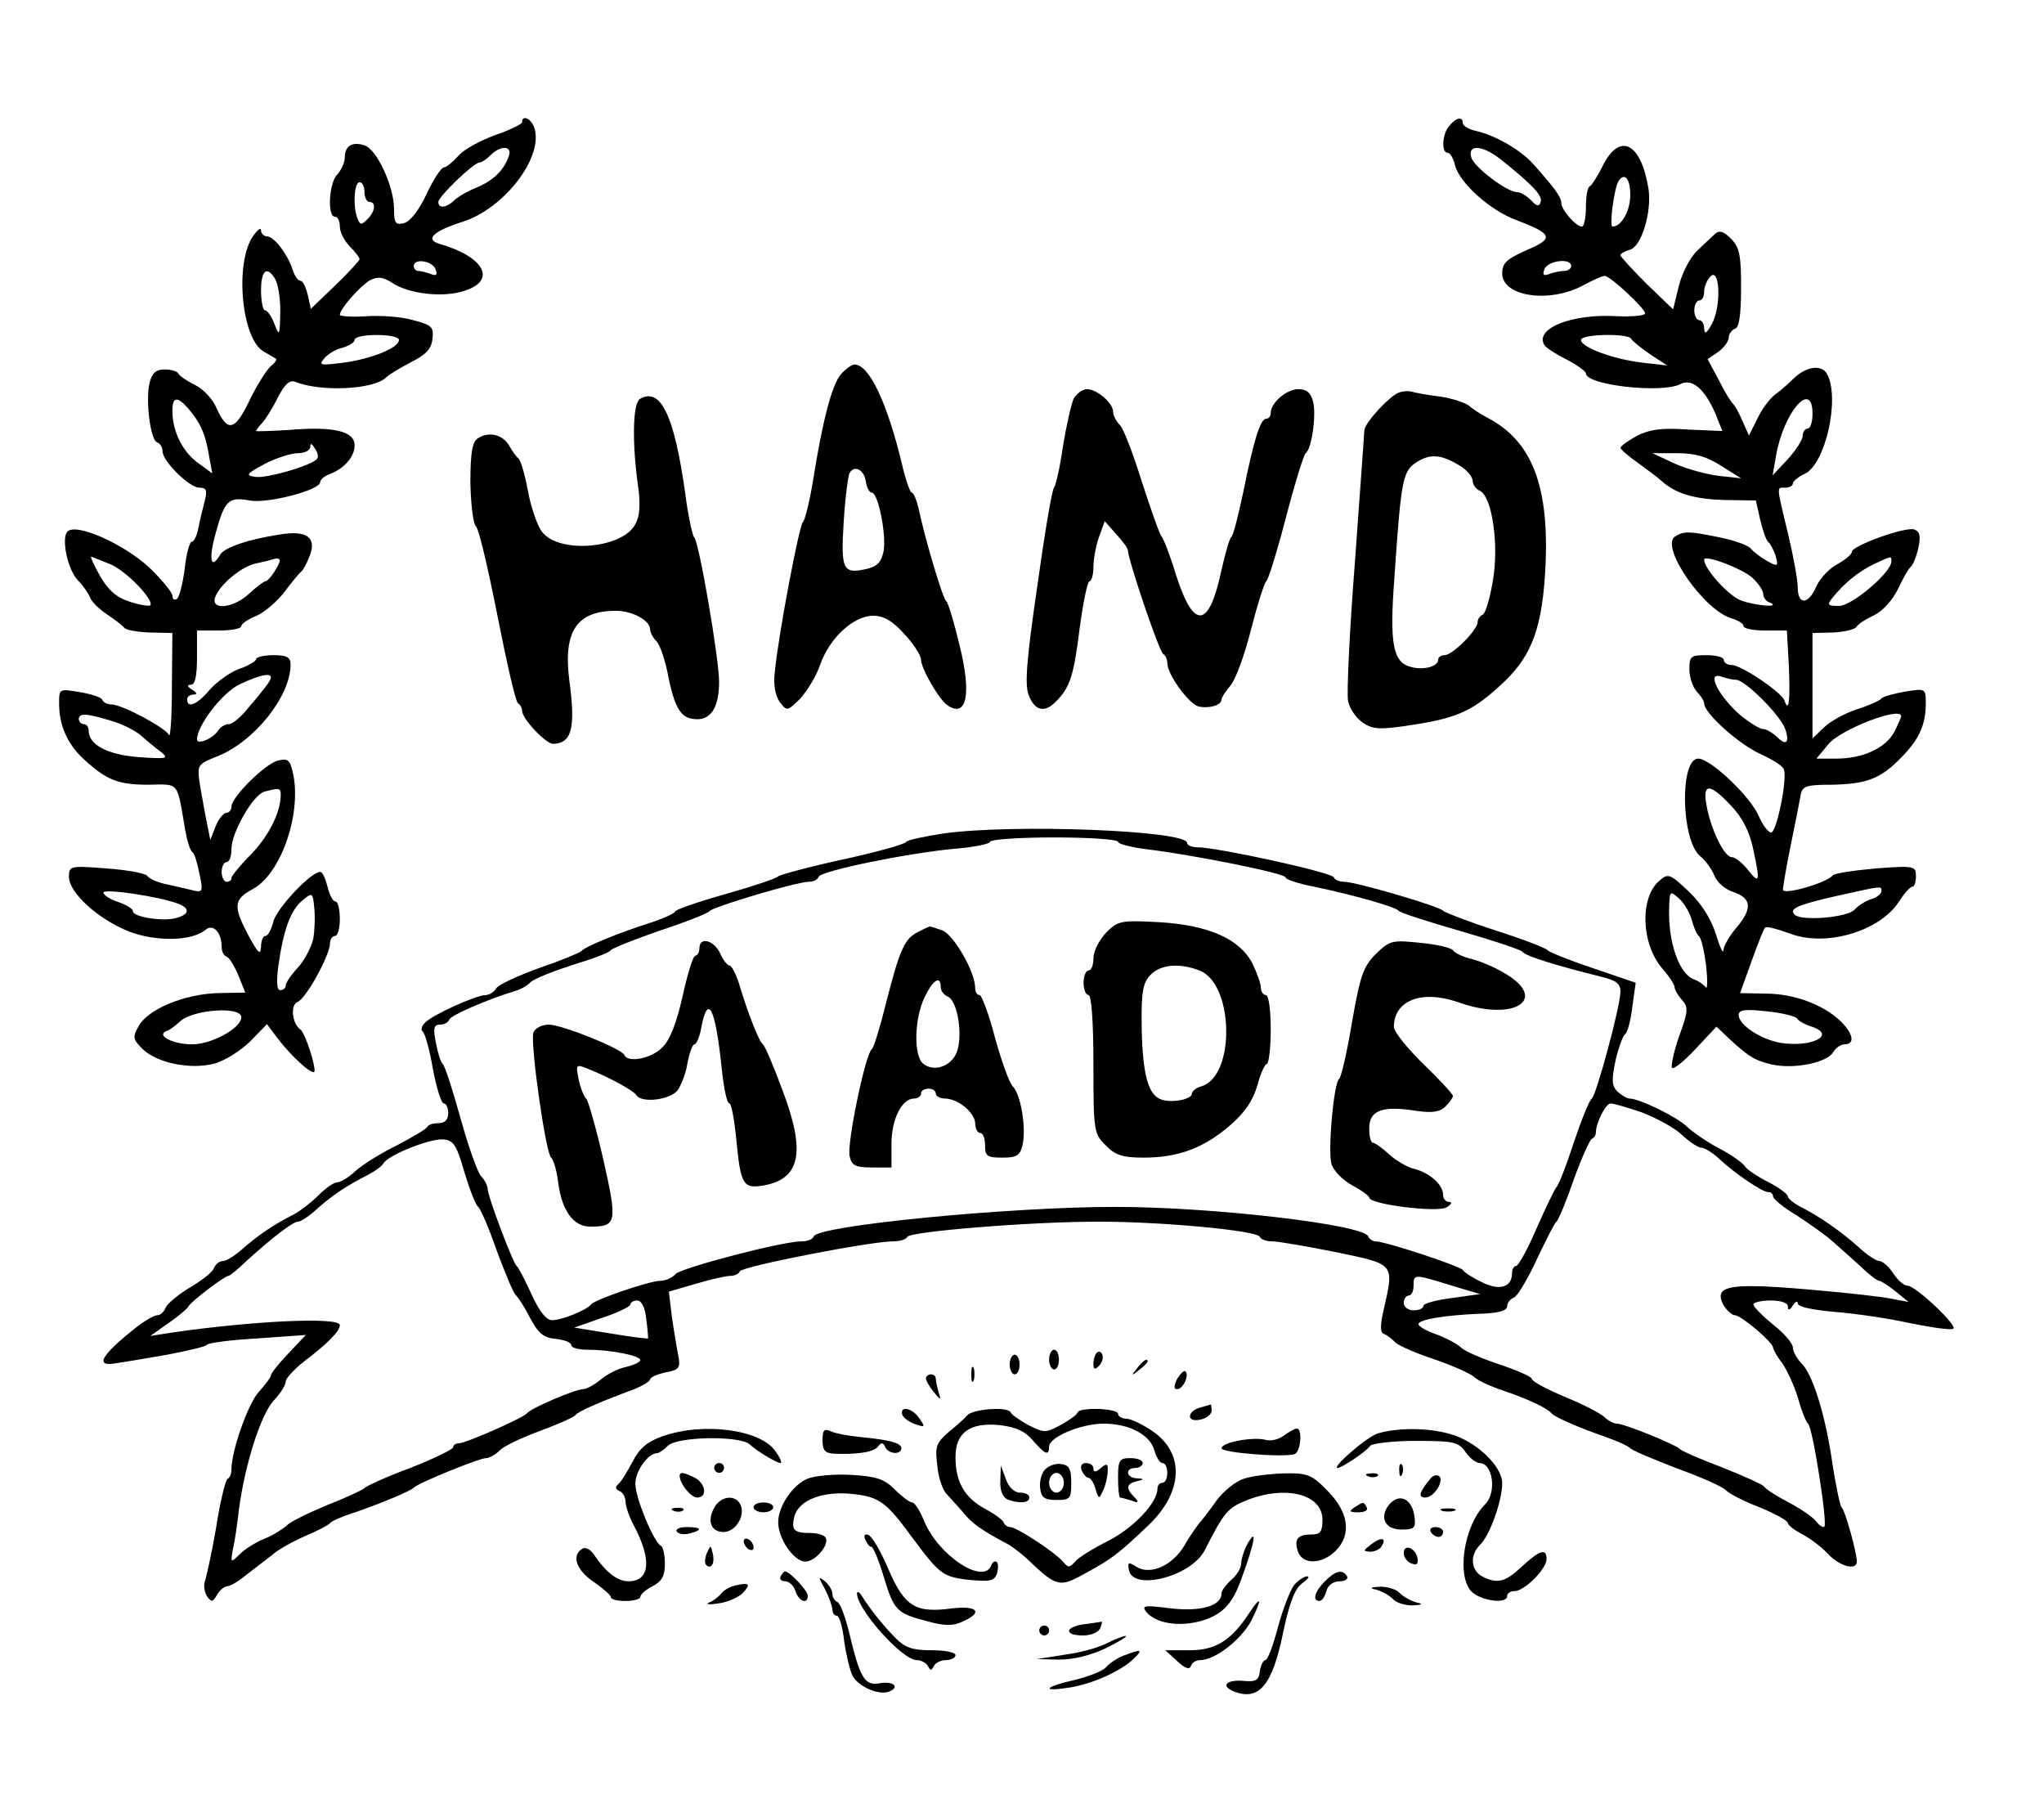<?xml version="1.0" standalone="no"?>
<!DOCTYPE svg PUBLIC "-//W3C//DTD SVG 20010904//EN"
 "http://www.w3.org/TR/2001/REC-SVG-20010904/DTD/svg10.dtd">
<svg version="1.0" xmlns="http://www.w3.org/2000/svg"
 width="415pt" height="367pt" viewBox="0 0 415 367"
 preserveAspectRatio="xMidYMid meet">

<g transform="translate(0,367) scale(0.1,-0.1)"
fill="#000000" stroke="none">
<path d="M1060 3422 c0 -4 -25 -16 -54 -26 -30 -11 -64 -29 -75 -42 -12 -13
-25 -24 -30 -24 -5 0 -21 -24 -35 -54 -15 -32 -33 -56 -46 -59 -17 -4 -20 0
-20 29 0 46 -35 121 -60 129 -25 8 -40 -1 -40 -25 0 -10 -7 -25 -15 -34 -17
-16 -21 -86 -5 -86 6 0 10 -9 10 -20 0 -11 9 -29 20 -40 11 -11 20 -23 20 -26
0 -3 -22 -27 -50 -54 l-49 -47 -6 28 c-4 16 -10 29 -15 29 -5 0 -12 10 -16 23
-10 31 -37 66 -51 67 -7 0 -13 6 -13 12 0 7 -7 2 -16 -11 -38 -54 -24 -210 22
-235 10 -6 21 -12 24 -14 3 -2 -2 -9 -10 -15 -8 -7 -28 -38 -43 -69 -30 -63
-45 -67 -68 -15 -8 18 -27 38 -44 46 -16 8 -31 18 -33 23 -2 4 -14 8 -28 8
-17 0 -25 -7 -30 -26 -9 -34 1 -117 15 -122 6 -2 11 -10 11 -18 0 -20 54 -74
75 -74 14 0 16 -5 11 -26 -4 -15 -10 -39 -13 -55 -3 -16 -9 -29 -14 -29 -4 0
-11 -25 -14 -55 -4 -30 -11 -58 -16 -61 -5 -3 -9 0 -9 7 0 6 -21 32 -47 57
-52 48 -148 91 -166 73 -13 -13 0 -78 22 -100 10 -10 20 -25 24 -34 3 -9 19
-24 34 -34 15 -10 31 -22 35 -27 3 -5 27 -9 52 -10 l46 -1 -1 -110 c0 -60 -3
-104 -6 -97 -6 14 -95 62 -117 62 -8 0 -16 4 -18 9 -1 5 -22 12 -46 16 -42 7
-42 7 -42 -23 0 -45 17 -83 51 -114 46 -42 69 -51 131 -51 63 1 57 8 74 -92 4
-22 10 -42 15 -45 4 -3 10 -23 14 -44 8 -38 7 -39 -19 -32 -14 3 -38 9 -53 12
-16 4 -31 11 -34 16 -3 5 -40 12 -82 15 -75 6 -77 5 -77 -17 0 -32 59 -86 122
-111 55 -21 128 -20 156 4 15 12 32 -6 32 -35 0 -9 4 -18 10 -20 5 -1 16 -19
24 -38 l14 -35 -56 -1 c-68 -2 -143 -33 -161 -68 -12 -21 -11 -26 8 -45 29
-29 98 -43 147 -30 21 6 54 27 72 45 l34 35 21 -28 c29 -38 69 -74 75 -69 5 6
-18 79 -28 86 -17 12 -21 50 -6 56 17 6 66 95 66 119 0 8 5 15 10 15 6 0 10
16 10 35 0 19 -4 35 -9 35 -5 0 -12 13 -16 30 -4 16 -10 30 -15 30 -19 0 -89
-75 -95 -101 -4 -16 -11 -29 -16 -29 -5 0 -9 -10 -9 -22 -1 -18 -6 -13 -25 22
-32 60 -31 74 8 95 56 30 98 147 83 230 -7 33 -10 36 -32 31 -26 -7 -93 -73
-94 -93 0 -7 -5 -13 -10 -13 -6 0 -16 -12 -22 -27 l-11 -28 -7 35 c-4 19 -10
54 -14 76 -6 42 -6 42 36 59 75 30 148 122 148 186 0 15 -8 19 -35 19 -19 0
-35 -4 -35 -8 0 -4 -16 -14 -35 -20 -18 -7 -45 -26 -59 -42 -25 -30 -46 -39
-46 -20 0 6 6 10 13 10 8 0 7 4 -3 10 -10 6 -11 10 -2 10 8 0 12 18 12 55 l0
55 45 0 c25 0 45 4 45 9 0 5 14 14 31 21 16 7 42 29 57 49 15 20 30 38 34 41
4 3 11 17 17 32 14 37 -6 52 -61 43 -64 -10 -112 -26 -121 -41 -19 -33 -24 -9
-9 44 18 66 26 74 69 66 35 -7 143 21 143 37 0 5 8 12 18 16 30 11 52 35 52
59 0 29 -43 39 -136 31 -35 -2 -64 -3 -64 -2 0 2 6 10 13 17 6 7 21 30 31 51
14 27 24 36 35 32 52 -21 158 -16 184 8 7 7 31 21 52 32 30 15 41 27 43 47 3
24 -1 28 -39 38 -23 7 -66 10 -96 8 -29 -2 -53 0 -53 3 0 12 42 59 61 70 16 8
26 7 45 -5 34 -23 105 -31 148 -16 65 21 39 69 -52 95 -30 9 -12 26 48 45 84
27 164 131 145 190 -6 19 -25 28 -25 12z m-27 -69 c-10 -29 -32 -50 -66 -64
-18 -7 -38 -19 -45 -26 -16 -15 -32 -17 -32 -3 0 11 71 79 83 80 5 0 15 7 23
15 21 21 45 19 37 -2z m-293 -73 c0 -11 5 -20 10 -20 14 0 12 -19 -4 -35 -12
-12 -15 -12 -20 1 -10 25 -7 74 4 74 6 0 10 -9 10 -20z m144 -156 c5 -12 2
-15 -10 -10 -8 3 -20 6 -25 6 -5 0 -9 5 -9 10 0 16 37 11 44 -6z m-324 -23 c5
-11 10 -41 9 -68 -1 -45 -2 -46 -12 -20 -6 15 -14 27 -19 27 -4 0 -8 18 -8 40
0 43 13 52 30 21z m250 -121 c0 -16 -54 -38 -111 -46 -48 -6 -53 -6 -41 8 7 9
24 19 37 22 14 4 25 11 25 16 0 6 20 10 45 10 25 0 45 -4 45 -10z m-428 -139
c24 -28 35 -51 42 -94 l7 -38 -30 22 c-31 23 -51 64 -51 105 0 29 10 30 32 5z
m262 -102 c-8 -13 -103 -41 -126 -37 -20 3 -18 6 19 26 23 12 54 22 68 22 14
0 25 6 25 13 0 8 3 7 9 -3 6 -8 8 -17 5 -21z m-421 -214 c33 -13 91 -74 82
-84 -3 -2 -22 1 -43 8 -27 9 -43 24 -59 52 -12 21 -20 39 -18 39 1 0 18 -7 38
-15z m335 -14 c-7 -12 -16 -21 -19 -21 -3 0 -18 -11 -33 -25 -32 -30 -79 -35
-69 -7 9 25 53 62 82 68 14 3 31 7 36 9 16 4 17 -2 3 -24z m-8 -216 c0 -3 -4
-11 -10 -18 -5 -7 -21 -27 -36 -44 -14 -18 -32 -33 -39 -33 -8 0 -18 -6 -22
-13 -10 -16 -43 -30 -43 -18 0 28 52 96 87 112 38 18 63 24 63 14z m-325 -88
c22 -6 49 -20 60 -29 11 -10 29 -25 40 -33 19 -15 16 -16 -43 -12 -64 5 -102
25 -102 54 0 7 -4 13 -10 13 -5 0 -10 5 -10 10 0 13 16 12 65 -3z m345 -150
c0 -35 -23 -82 -59 -120 -23 -23 -41 -45 -41 -49 0 -5 -4 -8 -10 -8 -5 0 -10
9 -10 20 0 11 5 20 10 20 6 0 10 12 10 27 0 33 44 110 67 116 30 8 33 7 33 -6z
m-207 -222 c24 -10 21 -22 -7 -29 -28 -7 -86 3 -86 14 0 5 -13 13 -30 19 -16
5 -30 14 -30 19 0 9 115 -8 153 -23z m273 -71 c-4 -17 -18 -44 -31 -58 -14
-15 -25 -31 -25 -37 0 -5 -5 -9 -11 -9 -7 0 -8 17 -4 48 10 73 25 115 49 134
20 17 21 16 24 -14 2 -18 1 -46 -2 -64z m-146 -159 c0 -22 -60 -55 -100 -55
-39 0 -74 18 -52 27 7 2 18 11 26 18 25 26 126 33 126 10z"/>
<path d="M2943 3415 c-15 -16 -17 -55 -4 -55 5 0 12 -11 15 -25 9 -36 71 -92
125 -112 74 -28 77 -37 20 -61 -40 -18 -49 -26 -49 -47 0 -47 95 -61 163 -25
20 11 41 20 45 20 11 0 82 -66 82 -76 0 -5 -25 -7 -56 -6 -92 6 -170 -25 -148
-59 3 -5 23 -18 45 -29 21 -11 39 -24 39 -28 0 -24 154 -41 191 -22 24 13 50
-9 72 -60 l14 -35 -70 3 c-55 4 -78 0 -104 -13 -18 -10 -33 -21 -33 -24 0 -3
16 -17 36 -31 19 -14 41 -30 47 -36 29 -26 66 -37 127 -39 l65 -1 9 -40 c5
-21 12 -41 16 -44 4 -3 11 -16 15 -28 6 -22 5 -23 -17 -11 -12 7 -27 18 -33
25 -5 7 -34 17 -63 23 -63 13 -73 13 -91 2 -32 -20 60 -153 117 -167 12 -4 22
-10 22 -15 0 -5 20 -9 44 -9 l44 0 4 -72 c3 -71 0 -96 -9 -70 -6 17 -88 72
-107 72 -9 0 -16 5 -16 10 0 6 -16 10 -35 10 -32 0 -35 -2 -35 -29 0 -16 7
-36 15 -45 8 -8 15 -19 15 -24 0 -20 72 -84 115 -103 24 -11 45 -24 47 -31 7
-21 -15 -128 -26 -128 -6 0 -17 15 -25 33 -16 39 -98 117 -123 117 -38 0 -35
-166 4 -198 11 -9 24 -27 29 -40 5 -13 22 -28 39 -33 37 -13 38 -34 5 -73 -14
-16 -25 -36 -26 -45 0 -9 -7 6 -15 32 -10 32 -29 62 -55 87 -38 36 -42 38 -60
22 -40 -34 -37 -128 6 -178 14 -16 25 -33 25 -38 0 -5 7 -17 15 -26 13 -14 13
-23 -6 -74 -11 -32 -17 -61 -14 -64 3 -3 25 14 48 39 l42 45 22 -21 c42 -39
55 -48 91 -56 45 -10 112 4 124 25 5 9 16 16 23 16 22 0 18 22 -9 48 -35 33
-94 55 -152 55 l-51 1 23 64 c13 36 25 67 28 69 3 3 25 -3 50 -12 72 -28 182
4 221 64 11 17 23 31 28 31 4 0 7 10 7 21 0 21 -3 22 -82 16 -45 -4 -84 -10
-87 -14 -11 -15 -101 -41 -101 -29 0 6 7 47 16 91 9 44 18 89 20 101 3 18 11
21 61 21 72 1 101 12 142 54 37 37 51 67 51 111 0 30 0 31 -42 24 -23 -4 -45
-10 -48 -14 -3 -4 -25 -14 -50 -22 -25 -8 -55 -25 -67 -37 l-23 -22 0 107 0
107 41 1 c23 1 44 6 48 11 3 6 19 16 36 24 18 9 37 30 49 54 10 22 22 42 26
45 4 3 11 20 15 38 5 23 3 33 -8 37 -17 7 -127 -33 -127 -45 0 -5 -13 -16 -29
-25 -16 -8 -35 -28 -43 -45 -16 -38 -38 -39 -38 -2 0 15 -9 64 -20 110 -24 99
-23 92 -5 92 8 0 15 4 15 8 0 5 11 14 24 20 42 19 72 152 46 202 -11 21 -43
17 -70 -10 -9 -9 -25 -23 -36 -31 -11 -8 -27 -30 -36 -49 l-17 -34 -13 29 c-7
17 -16 32 -19 35 -4 3 -17 24 -29 48 l-23 43 22 15 c11 8 21 21 21 29 0 7 6
15 13 18 8 2 12 28 12 83 0 66 -3 82 -21 100 -14 14 -23 17 -31 10 -6 -6 -23
-21 -36 -34 -14 -12 -31 -44 -38 -71 l-12 -49 -54 52 c-29 29 -53 55 -53 58 0
3 9 8 19 11 24 6 45 77 38 124 -15 93 -58 115 -92 48 -11 -22 -23 -41 -27 -43
-5 -2 -8 -21 -8 -43 0 -21 -4 -39 -8 -39 -12 0 -42 34 -42 48 0 12 -14 31 -57
79 -25 28 -74 57 -115 67 -16 3 -28 11 -28 16 0 14 -13 12 -27 -5z m102 -67
c64 -51 88 -75 83 -88 -3 -10 -8 -9 -20 4 -9 9 -21 16 -28 16 -20 0 -88 51
-93 71 -7 26 21 25 58 -3z m265 -74 c0 -32 -18 -64 -36 -64 -7 0 3 77 12 92
12 19 24 6 24 -28z m-120 -144 c0 -5 -6 -10 -14 -10 -8 0 -22 -3 -30 -6 -12
-5 -15 -2 -10 10 7 17 54 23 54 6z m286 -117 c-11 -20 -15 -23 -16 -10 0 9 -4
17 -10 17 -5 0 -10 9 -10 20 0 11 5 20 10 20 6 0 10 8 10 18 0 10 6 24 13 31
19 19 22 -61 3 -96z m-164 -31 c2 -4 19 -18 38 -31 l35 -23 -52 6 c-58 7 -123
31 -123 46 0 12 97 14 102 2z m368 -152 c0 -16 -4 -30 -10 -30 -5 0 -10 -7
-10 -15 0 -8 -14 -29 -30 -47 l-31 -33 7 40 c15 88 74 156 74 85z m-185 -106
l40 -25 -45 5 c-25 3 -66 14 -90 25 l-45 21 50 0 c37 0 61 -7 90 -26z m63
-227 c12 -11 22 -26 22 -33 0 -7 6 -15 13 -17 25 -11 -28 -7 -58 4 -25 9 -75
64 -75 83 0 11 77 -18 98 -37z m282 33 c0 -22 -80 -90 -106 -90 -24 0 -25 2
-13 17 24 30 53 53 84 68 37 17 35 17 35 5z m-315 -240 c18 0 92 -74 100 -101
9 -27 1 -34 -18 -14 -9 8 -21 15 -27 15 -7 0 -26 12 -44 26 -46 39 -74 93 -40
80 9 -3 22 -6 29 -6z m335 -74 c0 -2 -6 -16 -14 -32 -18 -33 -64 -54 -118 -54
l-40 0 24 29 c24 30 148 78 148 57z m-345 -182 c22 -23 37 -52 44 -85 15 -70
14 -75 -10 -45 -11 14 -26 26 -33 26 -15 0 -42 55 -51 104 -9 47 6 47 50 0z
m305 -173 c0 -5 -9 -13 -20 -16 -11 -3 -27 -13 -35 -22 -16 -16 -108 -23 -121
-10 -13 12 5 20 84 38 95 21 92 21 92 10z m-385 -59 c4 -15 10 -29 14 -32 5
-3 11 -30 15 -60 3 -30 3 -50 -1 -44 -5 6 -15 13 -24 16 -30 11 -53 77 -50
147 1 33 2 33 20 17 11 -10 22 -29 26 -44z m214 -200 c3 -5 16 -12 29 -16 52
-17 0 -43 -63 -33 -40 7 -84 36 -85 56 0 11 12 13 57 8 31 -3 59 -10 62 -15z"/>
<path d="M1707 2910 c-18 -22 -37 -93 -57 -220 -7 -41 -16 -77 -20 -80 -7 -5
-50 -230 -57 -305 -3 -25 1 -47 10 -60 15 -19 15 -19 41 6 14 15 33 46 41 69
19 55 68 100 108 100 21 0 39 -10 63 -37 19 -20 34 -44 34 -52 0 -18 37 -82
54 -93 39 -26 49 23 24 123 -11 46 -23 86 -27 89 -7 5 -43 126 -56 188 -4 17
-10 32 -14 32 -3 0 -12 25 -19 55 -30 126 -67 205 -97 205 -6 0 -18 -9 -28
-20z m51 -218 c2 -12 7 -22 12 -22 13 0 30 -86 24 -119 -5 -23 -13 -31 -35
-36 -48 -11 -52 -1 -46 96 3 49 9 94 12 99 10 17 30 6 33 -18z"/>
<path d="M2180 2861 c-5 -11 -15 -55 -22 -98 -6 -43 -15 -80 -18 -83 -4 -3
-19 -93 -34 -200 -22 -152 -26 -201 -17 -222 12 -31 32 -36 55 -12 28 28 36
51 48 148 7 53 16 96 20 96 4 0 8 13 8 29 0 15 5 43 11 60 l12 33 23 -26 c13
-14 24 -29 24 -33 0 -18 64 -208 72 -211 4 -2 8 -10 8 -18 0 -23 43 -82 63
-88 21 -5 47 2 47 14 0 4 8 16 18 28 10 11 29 62 42 114 13 51 27 95 31 98 4
3 22 61 40 130 18 69 36 127 40 130 12 8 22 78 15 105 -5 18 -13 25 -30 25
-24 0 -56 -28 -56 -48 0 -7 -4 -12 -9 -12 -12 0 -25 -41 -47 -150 -10 -47 -20
-87 -24 -90 -4 -3 -12 -33 -20 -67 -25 -119 -56 -123 -92 -11 -12 40 -26 75
-29 78 -4 3 -21 52 -40 110 -18 58 -38 111 -46 118 -7 7 -13 19 -13 26 0 18
-33 46 -53 46 -9 0 -21 -9 -27 -19z"/>
<path d="M2840 2873 c-19 -7 -70 -62 -70 -77 0 -6 -9 -126 -19 -266 -11 -140
-17 -268 -14 -283 3 -16 17 -35 30 -44 21 -14 34 -15 104 -4 90 14 122 29 184
88 56 54 77 111 83 236 7 162 -28 252 -118 299 -14 7 -30 18 -37 24 -7 6 -33
15 -59 19 -26 3 -52 8 -58 10 -6 2 -18 1 -26 -2z m128 -151 c12 -8 22 -21 22
-28 0 -8 7 -17 14 -20 25 -10 40 -109 27 -183 -6 -36 -15 -67 -21 -69 -5 -2
-10 -9 -10 -15 0 -16 -51 -67 -67 -67 -7 0 -13 -4 -13 -9 0 -14 -29 -22 -55
-15 -37 9 -44 47 -34 180 14 206 17 218 47 237 28 17 51 14 90 -11z"/>
<path d="M1299 2860 c-14 -9 -16 -86 -4 -173 6 -41 4 -65 -5 -81 -26 -50 -156
-61 -190 -15 -9 12 -22 49 -28 82 -6 33 -15 63 -19 66 -4 3 -13 15 -19 26 -13
23 -42 30 -64 15 -11 -7 -15 -29 -15 -90 1 -45 6 -84 11 -88 6 -4 25 -86 44
-182 19 -96 37 -176 42 -178 4 -2 8 -9 8 -15 0 -16 48 -67 63 -67 38 1 46 32
33 128 -13 101 15 143 97 142 33 -1 67 -20 67 -38 0 -6 6 -17 13 -24 7 -7 18
-39 24 -72 14 -68 27 -86 59 -86 29 0 44 27 44 76 0 46 -41 287 -51 294 -3 3
-12 43 -18 90 -22 157 -50 215 -92 190z"/>
<path d="M1915 1978 c-38 -6 -72 -13 -75 -17 -3 -5 -61 -21 -130 -36 -69 -15
-127 -31 -130 -34 -3 -4 -51 -20 -107 -36 -57 -16 -103 -32 -103 -36 0 -3 -24
-14 -52 -23 -63 -20 -131 -48 -138 -57 -3 -3 -41 -19 -85 -34 -44 -16 -84 -34
-88 -42 -4 -7 -14 -13 -21 -13 -19 0 -108 -40 -123 -56 -7 -7 -9 -15 -5 -18 5
-3 14 -37 21 -76 7 -38 17 -70 22 -70 5 0 9 -9 9 -20 0 -13 -7 -20 -19 -20
-11 0 -21 -3 -23 -7 -2 -5 -30 -21 -62 -38 -33 -16 -71 -40 -84 -52 -14 -13
-30 -23 -37 -23 -7 0 -24 -12 -39 -27 -14 -14 -36 -31 -49 -38 -45 -23 -70
-41 -101 -67 -17 -16 -36 -28 -44 -28 -7 0 -15 -7 -18 -15 -3 -8 -25 -25 -49
-39 -23 -14 -45 -32 -49 -41 -3 -8 -10 -15 -17 -15 -6 0 -25 -11 -43 -25 -73
-58 -85 -81 -38 -72 15 2 61 10 102 17 41 8 77 16 80 20 3 4 49 10 103 13 l98
7 -36 -38 c-19 -20 -35 -40 -35 -44 0 -4 -11 -18 -24 -33 -22 -23 -56 -120
-56 -157 0 -9 -3 -18 -8 -20 -4 -2 -15 -46 -23 -98 -9 -52 -20 -102 -23 -110
-3 -8 -1 -22 4 -30 9 -13 12 -13 21 3 5 9 15 17 21 17 5 0 23 10 38 23 16 12
39 30 52 40 12 11 43 28 68 39 24 10 47 22 50 26 3 4 23 13 45 20 51 17 119
45 125 52 8 9 133 60 147 60 6 0 19 7 27 15 8 9 46 27 82 40 37 14 70 28 73
33 6 7 46 25 119 52 17 7 32 16 32 20 0 4 14 10 31 14 28 5 31 9 26 35 -3 15
-9 51 -13 79 l-6 50 55 16 c30 9 62 16 70 16 9 0 17 4 19 9 3 10 265 61 311
61 14 0 27 4 29 9 4 11 250 31 389 31 128 0 323 -18 327 -31 2 -5 13 -9 25 -9
12 0 70 -10 130 -22 120 -25 118 -22 96 -118 -7 -31 -7 -46 1 -48 6 -2 16 -10
23 -17 7 -7 44 -23 81 -35 37 -13 73 -29 80 -36 7 -7 34 -19 61 -28 50 -17 87
-35 95 -45 7 -8 55 -29 110 -48 25 -9 47 -19 50 -23 3 -4 46 -22 95 -41 50
-18 95 -38 100 -45 6 -6 36 -22 68 -34 31 -13 57 -27 57 -32 0 -4 13 -14 28
-22 16 -8 40 -26 53 -40 24 -26 59 -35 59 -16 0 18 -24 105 -31 110 -3 3 -11
41 -18 85 -14 100 -40 184 -63 207 -10 10 -18 25 -18 33 0 8 -18 29 -40 46
-22 18 -40 36 -40 41 0 4 16 8 35 8 21 0 35 -5 35 -12 0 -9 4 -8 10 2 5 8 10
10 10 4 0 -7 30 -13 73 -17 40 -3 110 -13 155 -23 45 -9 85 -15 88 -11 8 7
-77 87 -93 87 -7 0 -20 11 -29 25 -9 14 -22 25 -28 25 -6 0 -25 12 -42 28 -37
33 -79 62 -116 81 -16 8 -28 18 -28 22 0 5 -18 18 -39 29 -22 11 -44 26 -48
32 -4 7 -28 24 -53 37 -25 13 -53 33 -64 43 -18 19 -97 58 -118 58 -5 0 -16 7
-24 14 -12 12 -12 24 -4 63 6 26 15 50 19 53 5 3 12 28 15 55 l7 50 -88 30
c-48 16 -89 33 -91 36 -2 4 -49 22 -105 40 -56 18 -104 37 -107 40 -6 9 -178
59 -201 59 -10 0 -19 4 -21 9 -3 10 -237 61 -277 61 -11 0 -21 4 -21 9 0 25
-351 39 -495 19z m355 -17 c0 -4 26 -11 58 -15 93 -11 282 -49 282 -57 0 -4
26 -13 58 -19 77 -16 166 -41 172 -49 3 -4 59 -22 125 -41 66 -19 123 -38 126
-42 6 -9 72 -29 157 -50 33 -8 42 -14 42 -31 0 -30 -49 -210 -58 -217 -5 -3
-21 -43 -37 -90 -15 -47 -31 -87 -35 -90 -3 -3 -21 -40 -40 -83 -18 -42 -37
-77 -42 -77 -4 0 -8 -6 -8 -14 0 -29 -25 -37 -61 -19 -19 9 -36 20 -39 25 -6
8 -157 58 -177 58 -6 0 -13 5 -15 10 -8 24 -316 60 -513 60 -217 0 -606 -38
-613 -60 -2 -6 -13 -10 -25 -10 -39 0 -241 -53 -255 -66 -7 -8 -21 -14 -31
-14 -22 0 -133 -38 -141 -48 -8 -11 -59 -32 -79 -32 -12 0 -26 18 -42 53 -13
28 -26 54 -30 57 -8 7 -59 142 -59 157 0 6 -6 18 -13 25 -7 7 -26 60 -42 118
-16 58 -32 107 -36 110 -4 3 -10 22 -14 43 -6 30 -4 37 8 37 8 0 17 4 19 10 3
9 77 41 133 58 11 3 26 11 32 18 7 7 45 22 85 35 40 12 75 25 78 30 3 4 48 22
100 40 52 17 97 35 100 39 6 9 178 60 202 60 9 0 18 4 20 10 4 12 179 48 276
57 39 3 72 10 72 14 0 5 59 9 130 9 72 0 130 -4 130 -9z m1063 -549 c29 -11
66 -31 81 -45 16 -15 34 -27 41 -27 6 0 22 -10 35 -22 32 -30 88 -68 100 -68
6 0 10 -4 10 -9 0 -5 22 -23 49 -39 26 -17 60 -41 74 -54 14 -12 39 -35 56
-50 16 -16 33 -28 36 -28 4 0 19 -10 33 -21 l27 -22 -37 7 c-21 4 -84 11 -140
16 -186 17 -220 12 -199 -29 7 -11 17 -21 24 -21 13 -1 77 -55 77 -66 0 -3 8
-18 19 -32 10 -15 25 -47 32 -72 7 -25 16 -47 20 -50 9 -6 40 -203 33 -209 -2
-3 -10 2 -17 11 -6 8 -32 26 -57 39 -25 13 -46 27 -48 31 -2 4 -40 21 -85 39
-45 17 -84 34 -87 38 -7 8 -112 51 -127 51 -6 0 -18 6 -25 13 -7 7 -43 26 -80
41 -38 16 -68 32 -68 37 0 4 -29 17 -65 29 -36 12 -71 27 -78 34 -7 7 -29 19
-50 27 -20 7 -37 16 -37 21 0 9 51 18 122 21 39 1 58 6 58 15 0 7 6 15 14 18
7 3 28 38 46 77 19 40 36 74 40 77 4 3 20 41 35 85 16 44 33 82 37 83 4 2 8 7
8 12 0 20 20 60 30 60 6 0 34 -8 63 -18z m-2390 -122 c11 -36 23 -67 28 -70 4
-3 22 -43 38 -90 17 -46 34 -86 38 -89 4 -3 18 -24 29 -46 17 -32 28 -41 53
-43 17 -2 31 -7 31 -13 0 -5 15 -9 33 -9 48 0 107 -12 107 -21 0 -4 -13 -10
-29 -14 -16 -3 -39 -15 -52 -26 -12 -10 -28 -19 -35 -19 -16 0 -107 -39 -114
-49 -7 -9 -124 -61 -139 -61 -6 0 -11 -4 -11 -8 0 -4 -39 -23 -87 -42 -49 -18
-90 -37 -93 -41 -3 -3 -36 -19 -75 -34 -38 -16 -76 -34 -83 -42 -8 -7 -28 -20
-46 -27 -17 -7 -40 -21 -50 -32 -18 -17 -18 -17 -13 12 4 16 9 52 12 79 12 91
44 192 70 221 14 15 25 32 25 39 0 7 17 25 37 41 49 37 73 62 73 74 0 17 -174
9 -340 -15 l-45 -7 37 26 c20 14 38 29 40 33 3 9 74 63 82 63 2 0 18 12 34 28
56 51 97 82 107 82 6 0 24 12 41 28 31 27 56 44 103 68 13 7 27 17 30 23 11
17 94 50 121 48 21 -2 27 -11 43 -67z m2002 -229 l60 -18 -57 -8 c-32 -4 -58
-11 -58 -16 0 -5 -9 -9 -20 -9 -11 0 -20 7 -20 15 0 8 5 15 10 15 6 0 10 9 10
20 0 24 0 24 75 1z m-1633 -68 c3 -21 4 -39 4 -40 -1 -1 -35 3 -76 10 l-74 12
57 20 c31 10 57 23 57 27 0 4 6 8 14 8 8 0 16 -14 18 -37z"/>
<path d="M2246 1777 c-14 -15 -26 -38 -26 -52 0 -14 -4 -25 -10 -25 -5 0 -10
-11 -10 -25 0 -14 5 -25 10 -25 6 0 10 -53 10 -140 0 -136 1 -142 25 -165 19
-20 34 -25 77 -25 71 0 123 20 176 66 30 26 46 50 55 81 6 23 15 43 19 43 4 0
8 32 8 70 0 40 -4 70 -10 70 -5 0 -10 7 -10 15 0 8 -8 30 -17 49 -26 50 -89
78 -190 84 -77 4 -83 3 -107 -21z m189 -77 c70 -26 74 -213 5 -235 -11 -3 -20
-10 -20 -15 0 -11 -36 -19 -59 -13 -29 7 -41 48 -43 146 -1 71 2 91 17 107 20
22 59 26 100 10z"/>
<path d="M1864 1778 c-27 -13 -37 -34 -65 -144 -12 -49 -25 -91 -29 -94 -13
-9 -51 -193 -45 -217 4 -19 12 -23 45 -23 l40 0 0 48 c0 50 21 92 46 92 8 0
14 5 14 10 0 6 7 10 15 10 8 0 15 -4 15 -10 0 -5 8 -10 18 -10 27 0 62 -29 62
-51 0 -10 5 -19 10 -19 6 0 10 -11 10 -25 0 -22 4 -25 35 -25 29 0 36 4 41 25
8 34 -3 103 -20 120 -7 7 -23 52 -36 99 -12 47 -27 86 -31 86 -5 0 -9 6 -9 14
0 33 -43 107 -66 117 -14 5 -26 9 -27 8 -1 0 -12 -5 -23 -11z m46 -112 c0 -8
7 -16 14 -19 18 -7 30 -66 21 -105 -7 -34 -47 -51 -71 -31 -19 16 -18 90 3
134 17 36 33 46 33 21z"/>
<path d="M1420 1745 c0 -8 -4 -15 -8 -15 -5 0 -16 -37 -26 -82 -13 -57 -26
-90 -42 -105 -22 -22 -69 -31 -76 -15 -5 13 -127 62 -154 62 -14 0 -27 -7 -31
-16 -7 -20 25 -246 36 -254 4 -3 11 -24 14 -48 7 -59 31 -92 65 -92 54 0 56 7
27 136 -15 65 -31 121 -35 124 -4 3 -11 20 -15 38 -6 31 -6 32 17 23 43 -17
93 -44 100 -54 10 -17 69 -10 84 10 7 10 17 35 20 56 4 20 10 37 14 37 4 0 11
16 14 35 14 71 29 37 42 -90 4 -36 10 -65 15 -65 4 0 10 -33 14 -74 9 -93 14
-100 58 -92 72 14 83 68 36 192 -18 49 -36 91 -40 94 -8 5 -32 67 -50 128 -6
17 -14 32 -18 32 -4 0 -13 11 -19 25 -13 27 -42 34 -42 10z"/>
<path d="M2794 1734 c-26 -26 -32 -43 -49 -139 -10 -61 -22 -112 -26 -115 -11
-8 -23 -142 -16 -172 4 -14 22 -33 42 -44 19 -10 35 -22 35 -25 0 -14 138 -31
157 -20 10 6 12 11 6 11 -7 0 -13 6 -13 14 0 21 -27 45 -58 53 -14 3 -38 17
-52 30 -13 12 -28 23 -32 23 -5 0 -8 13 -8 30 0 36 27 46 95 35 34 -5 49 -2
60 9 8 8 15 18 15 21 0 4 -27 33 -60 65 -33 32 -60 66 -60 75 0 54 56 76 129
51 116 -42 189 6 93 60 -20 12 -50 24 -67 28 -16 4 -32 12 -35 17 -4 5 -33 12
-66 15 -57 6 -62 5 -90 -22z"/>
<path d="M2130 910 c0 -11 5 -20 10 -20 6 0 10 9 10 20 0 11 -4 20 -10 20 -5
0 -10 -9 -10 -20z"/>
<path d="M2227 924 c-4 -4 -7 -14 -7 -23 0 -11 3 -12 11 -4 6 6 10 16 7 23 -2
6 -7 8 -11 4z"/>
<path d="M2050 900 c0 -11 5 -20 10 -20 6 0 10 9 10 20 0 11 -4 20 -10 20 -5
0 -10 -9 -10 -20z"/>
<path d="M2309 893 c-13 -16 -12 -17 4 -4 9 7 17 15 17 17 0 8 -8 3 -21 -13z"/>
<path d="M1972 880 c0 -14 2 -19 5 -12 2 6 2 18 0 25 -3 6 -5 1 -5 -13z"/>
<path d="M2390 871 c-7 -15 -7 -21 0 -21 12 0 25 28 17 36 -3 3 -10 -4 -17
-15z"/>
<path d="M1880 872 c0 -5 7 -17 16 -28 14 -17 15 -17 10 -1 -3 10 -6 23 -6 28
0 5 -4 9 -10 9 -5 0 -10 -4 -10 -8z"/>
<path d="M2438 813 c-28 -7 -30 -31 -2 -25 13 2 24 11 24 18 0 8 -1 13 -2 13
-2 -1 -10 -3 -20 -6z"/>
<path d="M1832 798 c2 -6 14 -15 26 -19 20 -7 21 -6 9 11 -13 21 -41 28 -35 8z"/>
<path d="M1964 797 c-6 -7 -24 -23 -39 -35 -24 -21 -27 -29 -22 -67 2 -24 11
-51 20 -59 8 -9 24 -26 34 -38 17 -21 37 -35 88 -62 11 -6 32 -22 45 -35 56
-53 62 -54 115 -24 53 29 65 38 126 96 71 67 75 146 10 191 -20 14 -45 26 -54
26 -9 0 -17 5 -17 10 0 11 -77 14 -82 3 -1 -5 -17 -16 -35 -26 -30 -16 -33
-16 -65 0 -18 10 -34 21 -36 26 -6 12 -76 7 -88 -6z m133 -51 c25 -29 33 -32
33 -13 0 20 65 47 111 47 52 0 95 -23 103 -55 4 -14 11 -25 16 -25 6 0 10 -9
10 -20 0 -11 -4 -20 -10 -20 -5 0 -10 -5 -10 -12 0 -29 -49 -80 -100 -106 -30
-15 -61 -34 -67 -42 -12 -13 -14 -13 -25 0 -16 19 -94 70 -107 70 -5 0 -11 4
-13 9 -1 5 -19 18 -38 28 -42 23 -60 55 -60 105 0 50 29 71 90 65 32 -4 51
-12 67 -31z"/>
<path d="M2270 670 c0 -22 2 -40 4 -40 2 0 13 -3 23 -6 15 -6 16 -4 6 7 -18
18 -16 27 5 32 16 4 16 5 0 6 -22 1 -24 21 -3 21 8 0 15 5 15 10 0 6 -11 10
-25 10 -22 0 -25 -4 -25 -40z"/>
<path d="M2121 686 c-7 -8 -11 -25 -9 -38 2 -18 9 -23 33 -23 28 0 30 3 30 35
0 28 -4 36 -21 38 -11 2 -26 -4 -33 -12z m39 -26 c0 -11 -7 -20 -15 -20 -8 0
-15 9 -15 20 0 11 7 20 15 20 8 0 15 -9 15 -20z"/>
<path d="M2196 685 c4 -8 10 -15 14 -15 4 0 11 -10 14 -22 7 -22 7 -22 16 -3
5 11 9 28 9 39 1 15 -2 16 -14 6 -10 -9 -15 -9 -15 -1 0 6 -7 11 -15 11 -9 0
-12 -6 -9 -15z"/>
<path d="M2031 664 c-1 -20 5 -34 15 -38 24 -9 44 -7 44 4 0 6 -9 10 -19 10
-12 0 -23 11 -29 28 l-10 27 -1 -31z"/>
<path d="M1344 754 c-30 -11 -46 -24 -60 -52 -11 -20 -23 -41 -29 -45 -6 -6
-6 -10 3 -14 6 -2 12 -12 12 -21 0 -9 7 -30 16 -47 38 -71 34 -115 -10 -115
-22 0 -45 17 -70 54 -7 11 -18 16 -24 12 -22 -14 -12 -43 23 -67 19 -13 35
-27 35 -31 0 -5 14 -8 30 -8 17 0 30 4 30 8 0 5 11 15 25 22 19 10 25 21 25
46 0 18 -4 34 -8 36 -14 6 -52 97 -52 126 0 26 26 62 44 62 4 0 14 7 22 15 19
19 146 21 166 3 15 -14 55 -38 63 -38 3 0 -1 11 -10 23 -29 45 -147 61 -231
31z"/>
<path d="M1670 746 c0 -20 5 -26 23 -27 47 -2 82 3 90 15 6 8 10 8 14 -1 6
-15 33 -17 33 -3 0 11 -24 17 -85 23 -22 2 -48 7 -57 11 -15 7 -18 3 -18 -18z"/>
<path d="M2607 756 c-10 -8 -27 -12 -37 -9 -25 7 -90 -5 -90 -17 0 -9 125 -19
148 -12 13 4 17 52 5 52 -5 0 -16 -7 -26 -14z"/>
<path d="M2797 760 c-22 -7 -95 -70 -81 -70 8 0 59 34 66 45 4 5 46 10 92 10
77 0 87 -2 101 -22 9 -13 22 -23 29 -23 27 0 35 -59 12 -83 -45 -44 -60 -151
-26 -180 22 -18 70 -23 70 -7 0 6 7 10 15 10 20 0 65 45 65 65 0 23 -14 18
-50 -15 -34 -32 -50 -36 -81 -20 -23 13 -25 43 -4 64 20 19 45 90 45 125 0 35
-54 86 -106 100 -45 13 -107 13 -147 1z"/>
<path d="M1450 690 c0 -5 5 -10 10 -10 6 0 10 5 10 10 0 6 -4 10 -10 10 -5 0
-10 -4 -10 -10z"/>
<path d="M2841 684 c0 -11 3 -14 6 -6 3 7 2 16 -1 19 -3 4 -6 -2 -5 -13z"/>
<path d="M1380 674 c0 -16 23 -44 35 -44 22 0 18 28 -4 40 -22 11 -31 13 -31
4z"/>
<path d="M1639 668 c-30 -13 -59 -56 -59 -88 0 -34 32 -80 55 -80 21 0 50 35
41 49 -3 5 -17 9 -31 9 -33 0 -39 6 -32 34 9 33 58 52 120 45 53 -6 67 -17
119 -88 55 -74 62 -80 114 -86 43 -4 52 -3 58 12 3 10 3 21 0 24 -4 3 -9 0
-11 -6 -15 -42 -108 19 -137 90 -8 20 -19 37 -24 37 -5 0 -21 12 -35 26 -22
22 -38 27 -89 30 -35 2 -75 -2 -89 -8z"/>
<path d="M2525 668 c-16 -5 -41 -25 -55 -44 -14 -20 -30 -41 -36 -47 -5 -7
-19 -26 -29 -44 -24 -41 -69 -61 -97 -44 -17 11 -19 10 -16 -6 8 -44 127 -13
154 40 39 77 47 86 84 101 80 32 155 13 155 -39 0 -24 -4 -30 -22 -30 -28 0
-36 -9 -28 -34 9 -28 49 -27 77 1 33 33 26 79 -17 122 -32 33 -41 36 -88 35
-29 -1 -65 -5 -82 -11z"/>
<path d="M2778 673 c7 -3 16 -2 19 1 4 3 -2 6 -13 5 -11 0 -14 -3 -6 -6z"/>
<path d="M2903 667 c-22 -27 -24 -37 -9 -37 18 0 40 36 27 44 -5 3 -13 0 -18
-7z"/>
<path d="M1450 609 c-15 -27 -6 -49 19 -49 24 0 44 32 35 54 -9 23 -41 20 -54
-5z"/>
<path d="M2820 615 c-20 -25 -8 -50 25 -50 26 0 30 3 27 25 -4 37 -31 51 -52
25z"/>
<path d="M1530 610 c0 -5 9 -10 20 -10 11 0 20 5 20 10 0 6 -9 10 -20 10 -11
0 -20 -4 -20 -10z"/>
<path d="M2750 610 c-12 -8 -10 -10 8 -10 13 0 20 4 17 10 -7 12 -6 12 -25 0z"/>
<path d="M1368 603 c7 -3 16 -2 19 1 4 3 -2 6 -13 5 -11 0 -14 -3 -6 -6z"/>
<path d="M2928 603 c6 -2 18 -2 25 0 6 3 1 5 -13 5 -14 0 -19 -2 -12 -5z"/>
<path d="M1374 561 c3 -5 15 -7 26 -4 28 7 25 13 -6 13 -14 0 -23 -4 -20 -9z"/>
<path d="M2905 560 c3 -5 10 -10 16 -10 5 0 9 5 9 10 0 6 -7 10 -16 10 -8 0
-12 -4 -9 -10z"/>
<path d="M1757 544 c3 -7 8 -14 12 -14 4 0 15 -27 25 -60 21 -69 26 -75 88
-91 36 -10 53 -10 72 -1 43 19 31 33 -21 27 -74 -10 -96 3 -129 79 -15 36 -34
68 -41 70 -7 3 -10 -1 -6 -10z"/>
<path d="M1510 541 c0 -5 5 -13 10 -16 6 -3 10 -2 10 4 0 5 -4 13 -10 16 -5 3
-10 2 -10 -4z"/>
<path d="M2530 531 c-5 -11 -10 -27 -10 -35 0 -9 -9 -24 -20 -33 -11 -10 -20
-22 -20 -28 0 -25 -42 -37 -103 -30 -55 7 -60 6 -49 -8 19 -22 64 -30 109 -18
43 12 64 33 82 82 30 81 35 114 11 70z"/>
<path d="M2784 535 c-17 -13 -17 -14 -2 -15 9 0 20 5 23 11 11 17 0 20 -21 4z"/>
<path d="M1435 517 c-4 -10 -5 -21 -1 -24 10 -10 18 4 13 24 -4 17 -4 17 -12
0z"/>
<path d="M2850 517 c0 -8 7 -18 16 -21 11 -4 14 -1 12 11 -4 21 -28 30 -28 10z"/>
<path d="M1585 470 c-3 -5 1 -10 9 -10 8 0 18 -9 21 -20 7 -21 25 -28 25 -9 0
10 -37 49 -46 49 -2 0 -6 -4 -9 -10z"/>
<path d="M2690 460 c-21 -21 -26 -40 -11 -40 5 0 11 9 14 20 3 12 14 20 27 20
11 0 18 5 15 10 -9 15 -23 12 -45 -10z"/>
<path d="M1675 444 c8 -16 15 -35 15 -41 0 -7 4 -13 9 -13 5 0 12 -23 15 -52
4 -28 12 -60 17 -70 12 -22 53 -40 74 -32 23 9 9 22 -19 17 -30 -6 -40 11 -61
99 -8 34 -19 64 -25 66 -5 2 -10 9 -10 17 0 7 -7 18 -15 25 -14 11 -14 9 0
-16z"/>
<path d="M2628 453 c-8 -10 -23 -48 -33 -85 -10 -38 -21 -68 -26 -68 -4 0 -9
-10 -11 -22 -2 -19 -8 -23 -36 -20 -33 2 -44 -11 -16 -22 50 -19 77 12 99 119
13 62 24 90 39 101 11 8 16 14 10 14 -6 0 -18 -8 -26 -17z"/>
<path d="M1495 452 c-11 -2 -24 -9 -30 -16 -5 -7 -17 -16 -25 -19 -8 -4 0 -5
18 -2 18 2 40 12 49 20 18 19 15 23 -12 17z"/>
<path d="M2794 443 c11 -3 26 -11 34 -19 7 -8 25 -13 40 -13 20 1 22 3 8 6
-11 3 -26 11 -34 19 -7 8 -25 13 -40 13 -20 -1 -22 -3 -8 -6z"/>
<path d="M1740 435 c0 -32 92 -135 121 -135 9 0 20 -6 23 -12 5 -10 7 -10 12
0 3 6 14 12 25 12 10 0 19 5 19 10 0 6 -22 10 -49 10 -38 0 -53 5 -72 24 -25
25 -53 60 -69 86 -5 8 -10 11 -10 5z"/>
<path d="M2536 395 c-36 -55 -68 -75 -120 -75 l-50 0 24 -22 c16 -15 25 -18
28 -10 2 7 11 12 19 12 30 0 84 42 104 81 22 44 20 52 -5 14z"/>
<path d="M2203 373 c-41 -5 -44 -23 -4 -23 16 0 31 6 35 15 3 8 4 14 3 13 -1
0 -17 -3 -34 -5z"/>
<path d="M2110 360 c0 -5 5 -10 10 -10 6 0 10 5 10 10 0 6 -4 10 -10 10 -5 0
-10 -4 -10 -10z"/>
<path d="M2247 334 c-15 -8 -53 -19 -85 -23 l-57 -9 45 -1 c29 0 63 8 95 23
28 14 46 25 40 25 -5 0 -22 -7 -38 -15z"/>
<path d="M2281 309 c-13 -5 -29 -16 -35 -23 -6 -8 -35 -19 -63 -26 -62 -14
-71 -25 -13 -16 47 7 107 34 132 59 20 19 15 20 -21 6z"/>
</g>
</svg>

